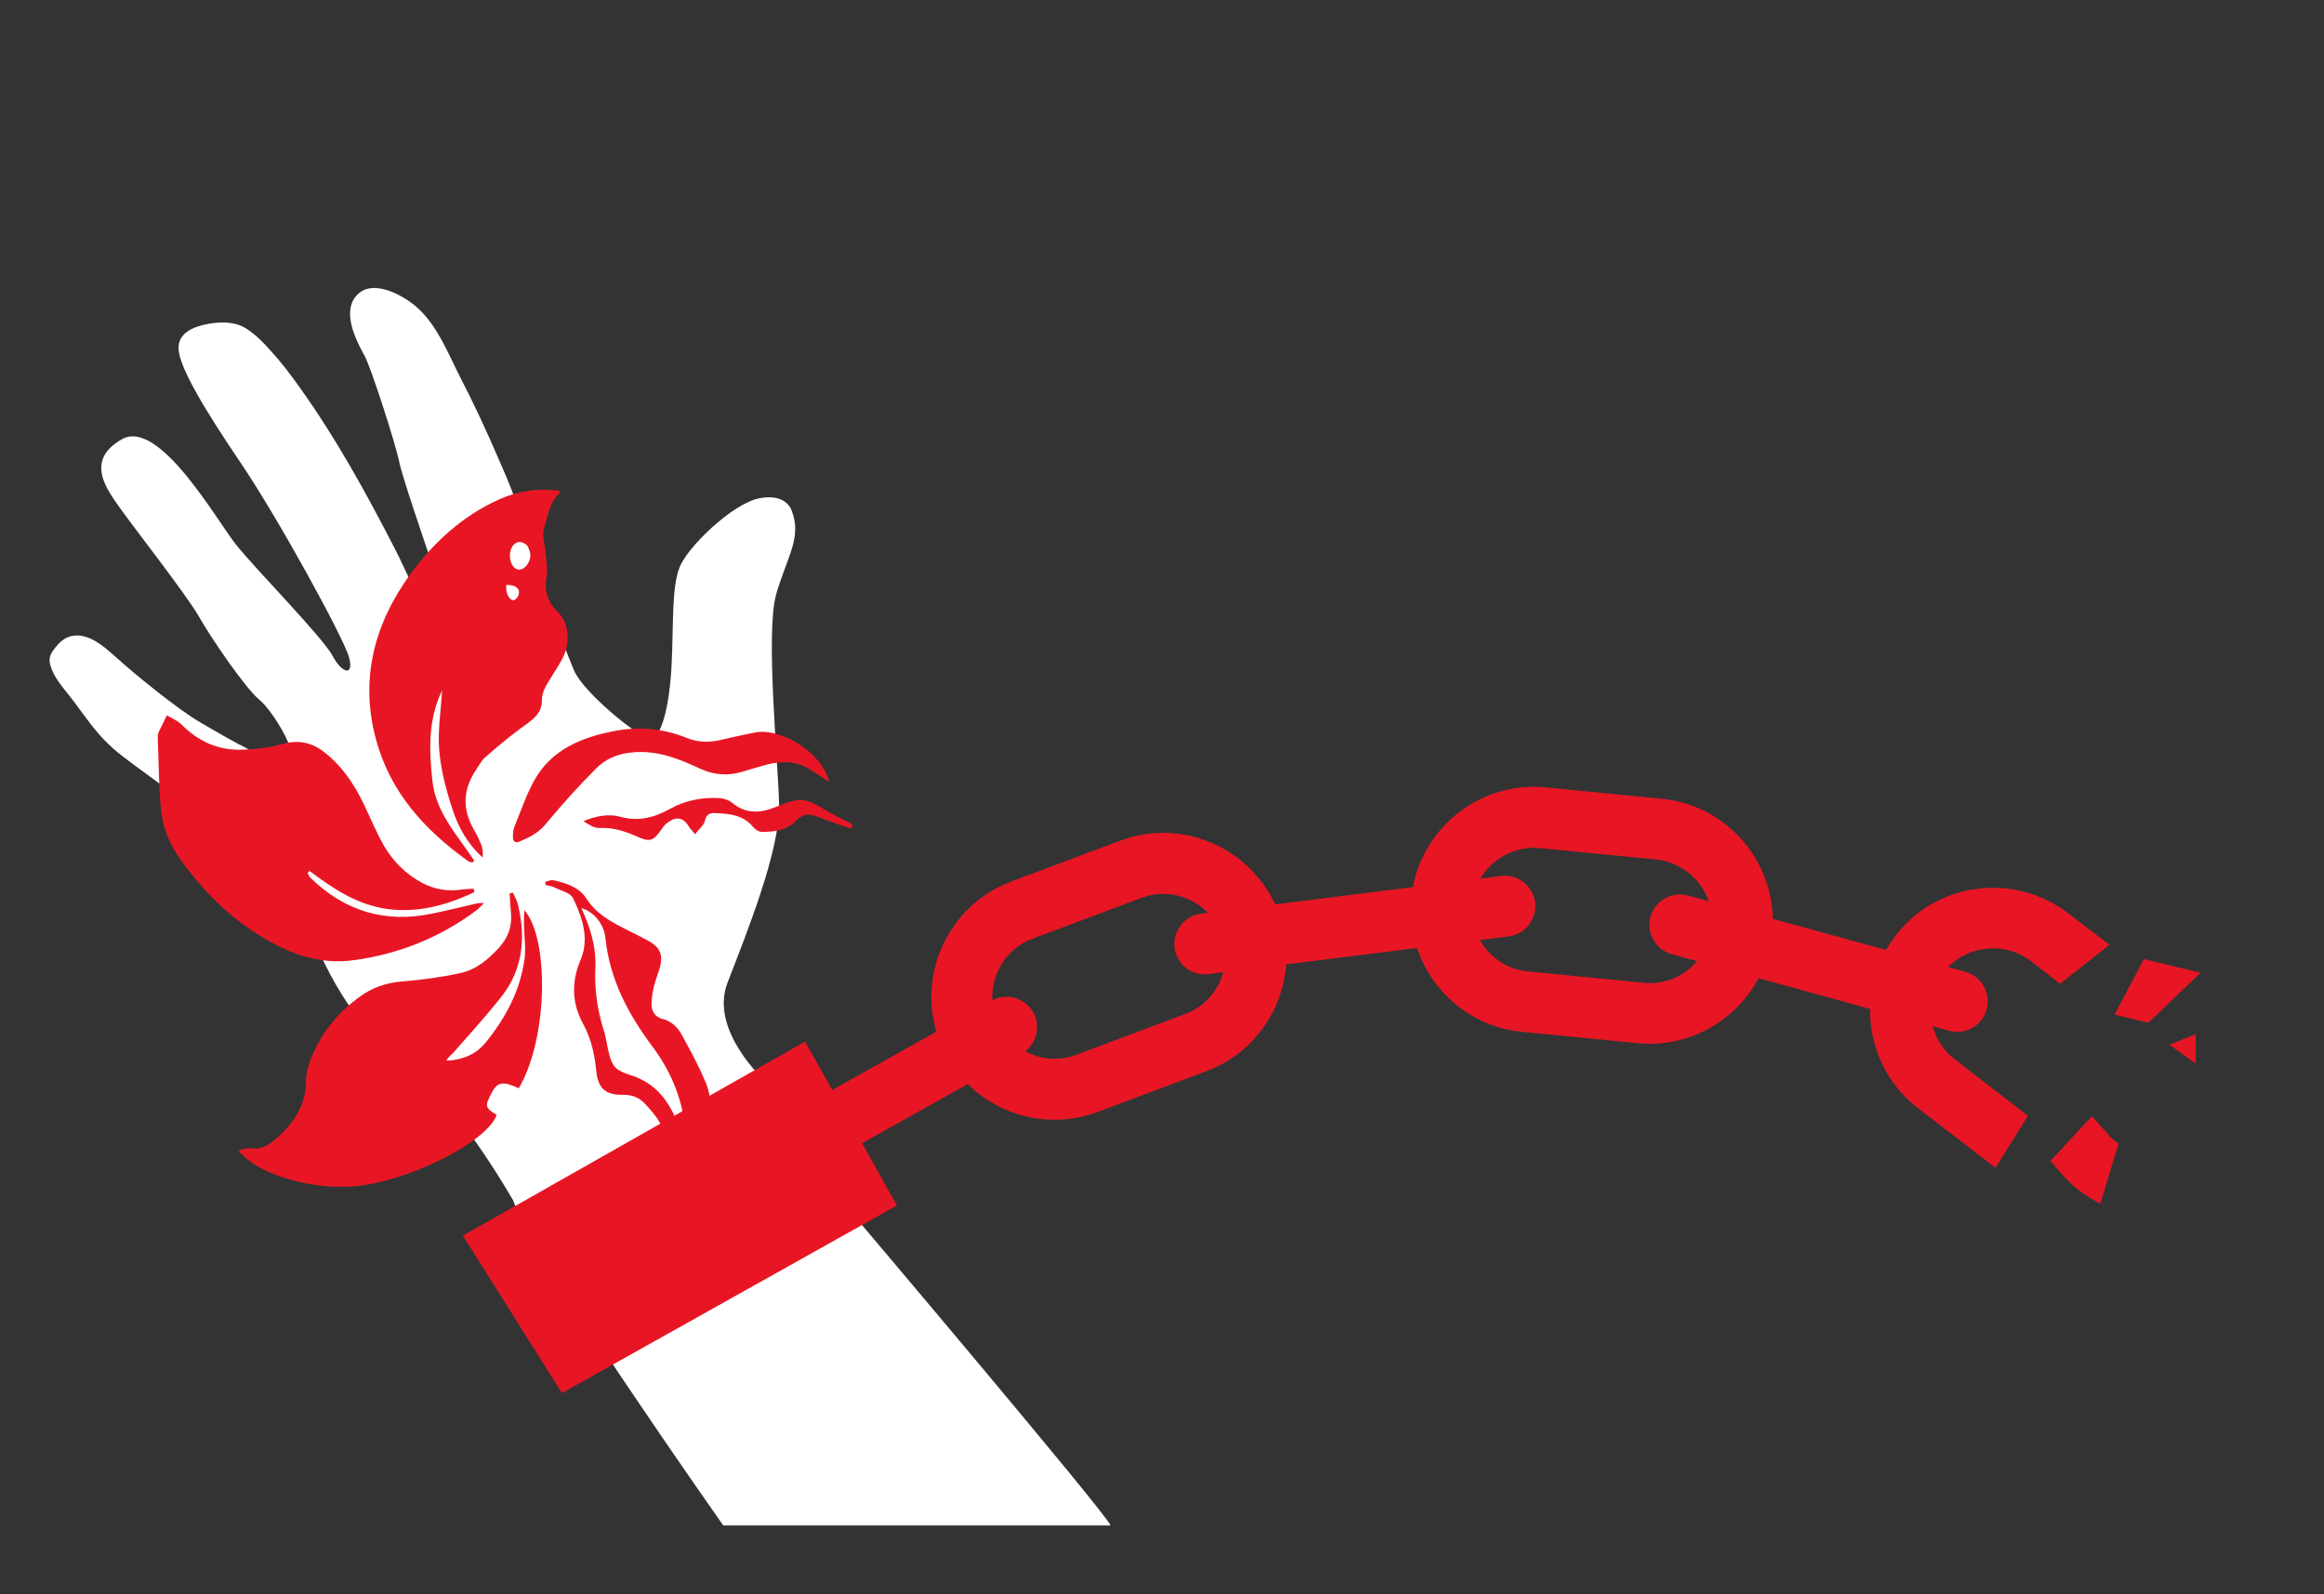 <?xml version="1.0" encoding="utf-8"?>
<!-- Generator: Adobe Illustrator 23.0.2, SVG Export Plug-In . SVG Version: 6.00 Build 0)  -->
<svg version="1.1" id="圖層_1" xmlns="http://www.w3.org/2000/svg" xmlns:xlink="http://www.w3.org/1999/xlink" x="0px" y="0px"
	 viewBox="0 0 715.9 491.1" style="enable-background:new 0 0 715.9 491.1;" xml:space="preserve">
<rect x="0" y="0" width="715.9" height="491.1" fill="#333333" stroke="none"/>
<style type="text/css">
	.st0{fill:#FFFFFF;}
	.st1{fill:#E81624;}
</style>
<path class="st0" d="M243.9,157.4c0,0-1.5-5.5-9.9-3.9s-22.4,15.2-24.7,21.4c-2.4,6.2-1.8,16.9-2.4,29.6c-0.6,12.7-3.2,24-7.1,23
	c-3.9-1-20.2-14.3-23-21c-2.8-6.7-14.5-36.8-16.7-47.4c-1.3-6.1-4.1-12.1-6.6-17.9c-3.7-8.6-7.6-17-11.9-25.3
	c-3.6-7.1-6.7-15.1-12.6-20.7c-4.4-4.2-15.3-10.3-19.9-3.2c-3.6,5.5,1.4,14.3,3.3,17.8c1.9,3.6,9.3,26.3,10.6,32.6
	s12.3,37.4,13,40.3c0.6,2.9,0.8,11.2-3.3,6.3c-4.9-5.8-7.6-13.2-11-19.8c-8.9-17.3-18.1-34.1-29.5-50c-2.7-3.8-5.5-7.5-8.7-11
	c-2.4-2.7-5.1-5.5-8.2-7.3c-4-2.3-10.1-1.7-14.4-0.3c-3.2,1-6.1,3.2-5.9,6.9c0.3,5.9,8.3,19.1,19.4,35.5s31.8,54,33.2,59.8
	s-2.4,4.5-5.2-0.8c-2.8-5.4-23.8-26.8-29.7-34.2c-5.9-7.4-23.6-38.9-35.1-32.5c-11.5,6.5-4.8,15.3-0.8,21s20.9,27.3,24.5,33.7
	c3.6,6.4,14.3,22.1,18.6,25.6s13,18.1,9.1,19.4c-4,1.3-19.5-7.9-27.1-12.3c-7.6-4.4-21.4-15.9-25.6-19.7c-3.4-3-7.3-6.8-12-7.2
	c-1.7-0.1-3.4,0.3-4.8,1.3c-0.9,0.6-1.6,1.4-2.3,2.2c-1.5,1.9-2.4,3.3-1.7,5.6c0.8,3,2.8,5.6,4.7,8c0,0,0.1,0.1,0.1,0.1
	c6.3,7.8,9.1,13.5,17.2,19.8s29.4,21,34.8,27c5.4,6,15.1,8.4,24.3,29.7s18.5,31.5,32.3,42.2c13.8,10.7,29.9,39.4,29.9,39.4l76.9-38
	c0,0-17.3-15.6-11.6-30.3c5.7-14.8,16.3-40.9,15.9-55.1c-0.4-14.2-4.2-53.1-0.9-64.6S247.1,165.7,243.9,157.4z"/>
<path class="st0" d="M260.6,371.6c0,0,80.9,95.5,81.5,98.4H222.8c0,0-57.1-81.2-64.3-99S260.6,371.6,260.6,371.6z"/>
<polygon class="st1" points="142.6,380.7 173.1,429.2 276.3,371.4 248,320.9 "/>
<path class="st1" d="M358.3,256.6v18.8c8,0,15.2,5,18,12.4c1.8,4.7,1.6,9.9-0.5,14.6c-2.1,4.7-5.9,8.2-10.7,10l-33.6,12.6
	c-2.1,0.8-4.4,1.2-6.6,1.2c-8,0-15.2-5-18-12.4c-3.7-9.9,1.3-20.9,11.2-24.6l33.6-12.6c2.1-0.8,4.4-1.2,6.6-1.2L358.3,256.6
	 M358.3,256.6c-4.4,0-8.8,0.8-13.2,2.4l-33.6,12.6c-19.5,7.3-29.5,29.2-22.2,48.8v0c5.7,15.2,20.2,24.6,35.6,24.6
	c4.4,0,8.8-0.8,13.2-2.4l33.6-12.6c19.5-7.3,29.5-29.2,22.2-48.8v0C388.1,266,373.6,256.6,358.3,256.6L358.3,256.6z"/>
<path class="st1" d="M472.5,261.2L472.5,261.2c0.6,0,1.3,0,1.9,0.1l35.7,3.5c5,0.5,9.6,3,12.9,6.9c3.3,4,4.8,8.9,4.3,14
	c-1,9.7-9.3,17.2-19,17.2c-0.6,0-1.3,0-1.9-0.1l-35.7-3.5c-10.5-1-18.2-10.4-17.2-20.9C454.4,268.8,462.8,261.2,472.5,261.2
	 M472.5,242.4c-19.2,0-35.8,14.7-37.7,34.1v0c-2.1,20.7,13.2,39.4,34,41.4l35.7,3.5c1.3,0.1,2.5,0.2,3.7,0.2
	c19.2,0,35.8-14.7,37.7-34.1l0,0c2.1-20.7-13.2-39.4-34-41.4l-35.7-3.5C475,242.5,473.7,242.4,472.5,242.4L472.5,242.4z"/>
<path class="st1" d="M249.4,359.9c-3.3,0-6.5-1.7-8.2-4.8c-2.5-4.5-0.9-10.2,3.6-12.8l60.7-34c4.5-2.5,10.2-0.9,12.8,3.6
	c2.5,4.5,0.9,10.2-3.6,12.8l-60.7,34C252.5,359.5,251,359.9,249.4,359.9z"/>
<path class="st1" d="M370.7,300.2c-4.5-0.2-8.3-3.6-8.9-8.2c-0.6-5.1,3-9.8,8.1-10.5l92.5-11.6c5.1-0.7,9.8,3,10.5,8.1
	c0.6,5.1-3,9.8-8.1,10.5l-92.5,11.6C371.7,300.2,371.2,300.2,370.7,300.2z"/>
<path class="st1" d="M603,317.9c-0.8,0-1.7-0.1-2.5-0.3L515,294c-5-1.4-7.9-6.5-6.6-11.5c1.4-5,6.5-7.9,11.5-6.6l85.5,23.5
	c5,1.4,7.9,6.5,6.6,11.5C610.9,315.2,607.1,317.9,603,317.9z"/>
<path class="st1" d="M602.2,326.4c-8.4-6.4-9.9-18.5-3.5-26.8c5.9-7.7,17-9.7,25.3-4.6c0,0,0,0,0,0l0,0c0,0,0,0,0,0
	c0.5,0.3,1.1,0.7,1.6,1.1l9,7l15.2-12l-12.8-9.8c-1-0.8-2-1.5-3.1-2.1c-16.3-10.1-38.1-6.5-50,9.1l0,0c-12.7,16.5-9.6,40.4,6.9,53.1
	l23.9,18.4l10-16L602.2,326.4z"/>
<path class="st1" d="M650.7,350.9c-0.5-0.4-0.9-0.9-1.3-1.4l-5-5.6l-12.8,13.8l3.7,4.2c0.8,0.9,1.7,1.8,2.6,2.7
	c2.8,2.6,5.8,4.6,9.1,6.2l5.6-18.4C652,351.9,651.4,351.4,650.7,350.9z"/>
<polygon class="st1" points="660.4,295.5 651.4,312.6 661.8,315.1 677.9,299.7 "/>
<polygon class="st1" points="668.3,321.9 676.4,327.7 676.4,318.6 "/>
<g>
	<path class="st1" d="M214.2,256.9c0.2-0.2,0.4-0.5,0.6-0.7C214.6,256.5,214.4,256.7,214.2,256.9L214.2,256.9z"/>
	<path class="st1" d="M77.9,286.9c9.5,6.3,19.7,10.6,31.3,8.9c13.8-1.9,26.5-7,37.8-15.5c0.6-0.5,1.1-1.1,2.1-2.1
		c-1.3,0.1-1.9,0-2.5,0.2c-4.5,1-9,2.2-13.6,3.1c-14.4,3-26.9-0.8-37.4-11.1c-0.4-0.4-0.6-0.9-0.8-1.4c0.2-0.2,0.3-0.5,0.5-0.7
		c7.4,5.6,15,10.6,24.3,11.8c9.4,1.2,18.2-1.3,26.5-5.2c-0.1-0.4-0.1-0.7-0.2-1.1c-1.3,0.1-2.6,0.1-3.9,0.3c-4.2,0.6-8.2-0.1-12-2.1
		c-5-2.7-8.9-6.6-11.7-11.4c-2.4-4.2-4.2-8.6-6.3-13c-3-6.2-6.8-11.8-12.3-16c-3.8-2.9-7.8-3.7-12.6-2.4c-4.2,1.2-8.6,1.7-13,1.8
		c-7.1,0.1-13.2-2.7-18.2-7.8c-1.2-1.2-3-1.9-4.5-2.8c-0.8,1.7-1.7,3.4-2.5,5.1c-0.3,0.6-0.3,1.4-0.3,2c0.3,7.3,0.3,14.6,1,21.9
		c0.5,5.5,2.6,10.7,5.9,15.3C61.7,273.4,69,281,77.9,286.9z"/>
	<path class="st1" d="M161.4,285c0.1,3.4,0.6,6.9,0.2,10.3c-1.3,9.8-5.8,18.3-12,25.9c-2.9,3.6-7.1,5.4-12.1,5.6
		c0.5-1,1.3-1.6,2-2.3c5.1-5.8,10.3-11.5,15.1-17.6c6.6-8.5,7.4-18.3,4.9-28.4c-0.3-1.2-1-2.3-1.5-3.5c-0.3,0.1-0.6,0.2-1,0.2
		c0.1,2,0.2,4,0.4,6c0.4,4.2-0.9,7.7-3.7,10.8c-3.3,3.6-7.1,6.8-11.9,7.8c-5.9,1.3-12,2.1-18.1,2.6c-4.8,0.4-9.1,1.9-12.9,4.7
		c-6.4,4.6-11.2,10.4-14.4,17.6c-1.1,2.5-2.1,5.4-2.1,8.1c-0.1,8.2-4.2,13.9-10.2,18.8c-2,1.6-4.2,2.6-6.9,2.2
		c-1.1-0.2-2.3,0.3-3.8,0.6c6.2,8,24.9,13,39.1,10.7c16.7-2.7,37.8-13.9,40.5-21.6c-3.6-2.2-3.7-2.7-1.6-6.7
		c1.8-3.5,3.5-3.8,8.4-1.5c9.2-15.7,9.3-46.4,1.7-54.9C161.4,282.1,161.4,283.6,161.4,285z"/>
	<path class="st1" d="M210,318.8c-1.3-2.4-3.2-4.2-6-4.9c-2.2-0.6-3.3-2.3-3.3-4.4c0-1.9,0.3-3.9,0.8-5.8c0.5-2.1,1.4-4.1,1.9-6.1
		c0.8-3.4-0.1-5.6-3.1-7.4c-1-0.6-2.1-1.1-3.2-1.7c-6-3.2-12.5-5.5-16.5-11.7c-2.2-3.4-6.2-4.8-10.2-5.6c-0.7-0.2-1.6,0.3-2.4,0.5
		c0,0.3,0,0.6,0.1,1c0.9,0.2,2,0.3,2.8,0.8c2,0.9,4.8,1.6,5.6,3.2c2.9,5.9,5.1,12.5,2.4,18.9c-3,7-2.7,13.6,0.7,19.8
		c2.6,4.8,3.6,9.6,4.1,14.8c0.6,5.3,3,7.2,8.3,7.1c2.7,0,4.9,0.8,6.7,2.8c1.7,1.8,3.4,3.7,4.6,5.9c4.2,7.6,8.1,15.3,12.1,23
		c0.8,1.5,1.6,3.1,2.4,4.6c0.4-0.1,0.7-0.2,1.1-0.3c-0.1-1.3,0-2.7-0.3-4c-1.4-7-1.7-13.9-0.3-21c1.1-5.3,1-10.9-1.4-15.9
		C214.8,327.5,212.4,323.2,210,318.8z M211.6,357c-1-6.2-2.5-11.5-5.6-16.5c-2.8-4.6-6.7-7.7-11.9-9.3c-1.5-0.5-3.2-1.1-4.3-2.1
		c-1.1-1-1.7-2.6-2.1-4.1c-0.7-2.5-0.9-5.1-1.7-7.5c-2-6.3-2.9-12.7-2.6-19.3c0.3-6.5-1.6-12.5-4.3-18.4c3.6,1,6.9,4.6,7.4,9.2
		c1.3,12.8,7.1,23.6,14.6,33.6C208.7,332.8,211.9,344,211.6,357z"/>
	<path class="st1" d="M164.6,240.4c-2.5,4.5-4.1,9.4-6.1,14.2c-0.4,1-0.5,2.2-0.5,3.3c0,1.3,0.7,1.9,2,1.4c3-1.3,5.8-2.6,8-5.3
		c5-6,10.2-11.8,15.7-17.3c3.8-3.8,8.7-5.1,14.2-5c6.4,0.1,12.1,2.5,17.7,5.1c4.3,2,8.6,2.3,13,1c2.6-0.8,5.3-1.6,7.9-2.3
		c4.5-1.1,8.9-1,12.9,1.5c1.9,1.2,3.8,2.5,6,3.9c-1.9-8.7-14.6-16.9-23-15.2c-3.4,0.7-6.7,1.4-10.1,2.2c-3.6,0.9-7.1,0.9-10.6-0.5
		c-7.4-3-15.1-3.7-22.8-2.1C179.2,227.2,169.9,230.9,164.6,240.4z"/>
	<path class="st1" d="M262.1,253.7c-3-1.6-6.1-3-9-4.8c-2.6-1.6-5.3-3-8.5-2.2c-1.8,0.4-3.6,1.1-5.3,1.8c-4.8,2-9.4,2.5-13.8-1.2
		c-1-0.8-2.5-1.3-3.7-1.4c-5.3-0.3-10.5,0.6-15.2,3.2c-4.8,2.7-9.7,4.1-15.3,2.6c-3.8-1.1-7.7-0.3-11.6,1.3c1.6,1,3.3,2.2,5,2.1
		c4-0.2,7.6,0.9,11.2,2.5c4.5,2,5.3,1.6,8.1-2.4c0.5-0.8,1.2-1.5,2-2c2.4-1.7,4.6-1.2,6.1,1.3c0.4,0.7,1,1.3,1.5,1.9
		c0.2,0.2,0.3,0.4,0.5,0.6c0.2-0.2,0.4-0.5,0.6-0.7c0.6-0.7,1.3-1.4,1.8-2.1c0.4-0.5,0.6-1.1,0.7-1.6c0.4-1.5,1.4-2.2,3-2.1
		c4.4,0.2,8.7,0.5,11.8,4.3c0.6,0.7,1.7,1.5,2.6,1.5c3.9,0,7.7-0.4,10.6-3.4c1.5-1.6,3.2-2.3,5.3-1.7c1.8,0.5,3.5,1.3,5.3,1.9
		c2.1,0.8,4.3,1.5,6.4,2.2c0.1-0.3,0.2-0.5,0.4-0.8C262.6,254.2,262.4,253.9,262.1,253.7z"/>
	<path class="st1" d="M214.2,256.9L214.2,256.9c-0.2-0.2-0.3-0.4-0.5-0.6C213.9,256.5,214.1,256.7,214.2,256.9z"/>
	<path class="st1" d="M172.3,152c0.1-0.1,0-0.3,0.1-0.8c-6.5-0.9-12.6,0-18.5,2.6c-11.2,5-20,13-27.2,22.7
		c-11.4,15.5-16,32.7-10.8,51.6c4.4,16.1,15,27.7,28.3,37.2c0.4,0.3,0.9,0.3,1.3,0.4c0.2-0.2,0.4-0.3,0.6-0.5
		c-5.1-7.8-11.8-14.7-12.9-24.6c-1-9.5-1.4-18.8,3-27.9c-0.4,6.4-1.4,12.5-0.9,18.4c0.5,6.1,2.1,12.2,4,18c1.8,5.7,4.8,11,9.4,15.1
		c0.1-1.4,0-2.7-0.4-3.8c-0.7-1.7-1.5-3.5-2.5-5.1c-3.5-6.3-3.1-12.3,0.9-18.2c0.9-1.4,1.7-2.9,2.9-3.9c3.4-3,6.9-5.9,10.5-8.6
		c3.1-2.3,6.8-4.3,6.8-8.5c0-3.2,1.6-5.3,3-7.6c1.1-1.8,2.3-3.6,3.3-5.5c2.7-5.1,2.1-11.1-1.5-14.6c-3.3-3.2-4.1-6.9-3.3-11.3
		c0.4-2.2-0.2-4.5-0.3-6.8c-0.2-2.5-1.2-5.3-0.5-7.6C168.8,159.2,169.1,154.9,172.3,152z M159.8,183.1c-0.1,0.7-1,1.8-1.6,1.8
		c-1.4,0.1-2.6-2.5-2.2-4.7C158.8,180.2,160.2,181.2,159.8,183.1z M157.1,171.6c-0.2-2.4,1-4.4,2.8-4.6c1.8-0.1,3.4,1.5,3.5,3.7
		c0.1,2.3-1.5,4.7-3.4,4.8C158.5,175.6,157.2,173.8,157.1,171.6z"/>
</g>
</svg>
